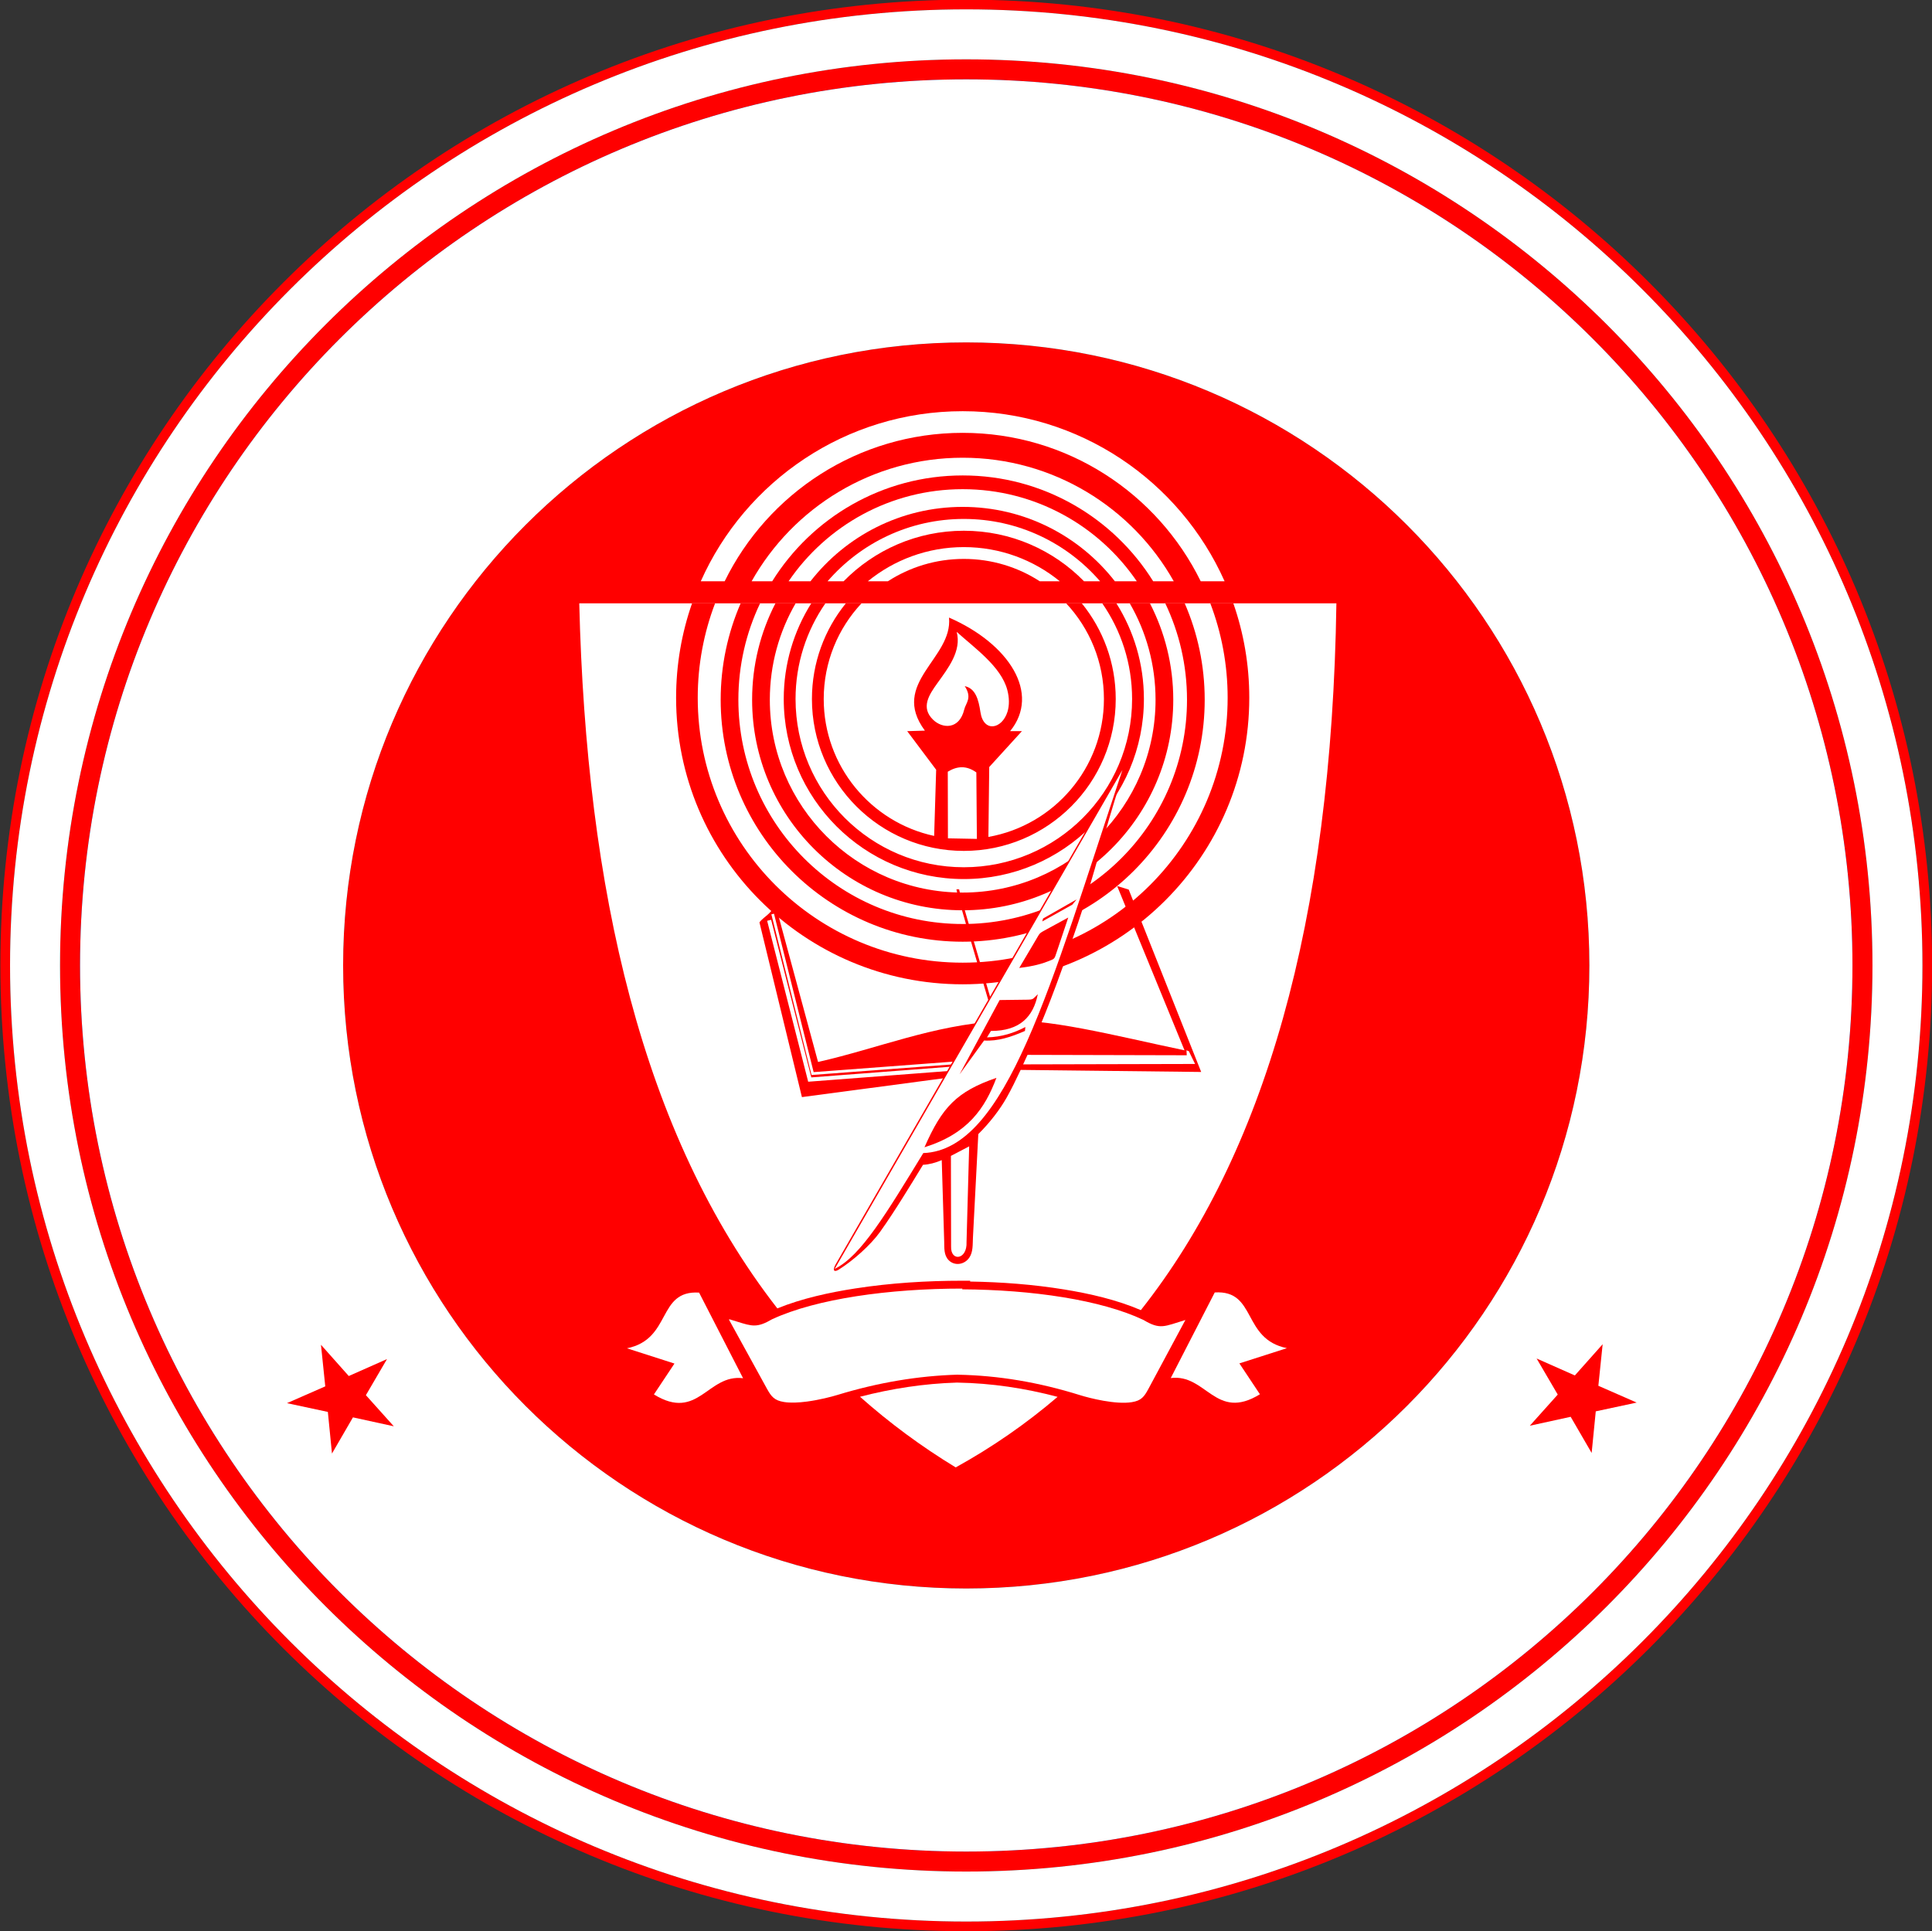 <?xml version="1.0" encoding="UTF-8"?>
<svg xmlns="http://www.w3.org/2000/svg" xmlns:xlink="http://www.w3.org/1999/xlink" width="469.1pt" height="469pt" viewBox="0 0 469.1 469" version="1.1">
<rect x="0" y="0" width="469.1" height="469" fill="#333333" stroke="none"/>
<g id="surface1">
<path style=" stroke:none;fill-rule:evenodd;fill:rgb(100%,0%,0%);fill-opacity:1;" d="M 234.609 83.145 C 318.172 83.145 385.91 150.883 385.91 234.441 C 385.91 318.004 318.172 385.742 234.609 385.742 C 151.051 385.742 83.312 318.004 83.312 234.441 C 83.312 150.883 151.051 83.145 234.609 83.145 Z M 234.609 83.145 "/>
<path style="fill:none;stroke-width:5;stroke-linecap:butt;stroke-linejoin:miter;stroke:rgb(0%,0%,39.989%);stroke-opacity:1;stroke-miterlimit:4;" d="M 2346.094 4497.344 C 3534.492 4497.344 4497.891 3533.984 4497.891 2345.586 C 4497.891 1157.188 3534.492 193.789 2346.094 193.789 C 1157.695 193.789 194.336 1157.188 194.336 2345.586 C 194.336 3533.984 1157.695 4497.344 2346.094 4497.344 Z M 2346.094 4497.344 " transform="matrix(0.1,0,0,-0.1,0,469)"/>
<path style=" stroke:none;fill-rule:evenodd;fill:rgb(100%,0%,0%);fill-opacity:1;" d="M 234.609 14.41 C 356.133 14.41 454.645 112.922 454.645 234.441 C 454.645 355.965 356.133 454.477 234.609 454.477 C 113.09 454.477 14.578 355.965 14.578 234.441 C 14.578 112.922 113.09 14.41 234.609 14.41 Z M 234.609 19.266 C 353.449 19.266 449.789 115.602 449.789 234.441 C 449.789 353.281 353.449 449.621 234.609 449.621 C 115.77 449.621 19.434 353.281 19.434 234.441 C 19.434 115.602 115.77 19.266 234.609 19.266 Z M 234.609 19.266 "/>
<path style=" stroke:none;fill-rule:evenodd;fill:rgb(100%,0%,0%);fill-opacity:1;" d="M 234.609 -0.078 C 364.133 -0.078 469.133 104.922 469.133 234.441 C 469.133 363.965 364.133 468.965 234.609 468.965 C 105.086 468.965 0.09 363.965 0.09 234.441 C 0.09 104.922 105.086 -0.078 234.609 -0.078 Z M 234.609 2.273 C 362.836 2.273 466.781 106.219 466.781 234.441 C 466.781 362.672 362.836 466.613 234.609 466.613 C 106.387 466.613 2.441 362.672 2.441 234.441 C 2.441 106.219 106.387 2.273 234.609 2.273 Z M 234.609 2.273 "/>
<path style=" stroke:none;fill-rule:evenodd;fill:rgb(100%,100%,100%);fill-opacity:1;" d="M 140.648 146.512 L 324.484 146.512 C 323.344 224.121 306.852 280.406 277.004 318.145 C 271.215 315.645 264.578 314.133 258.441 313.133 C 250.918 311.91 243.195 311.324 235.559 311.203 L 235.559 311.004 L 233.648 311.004 C 225 311.004 216.211 311.551 207.66 312.879 C 201.434 313.84 194.688 315.301 188.742 317.723 C 155.824 275.426 142.348 216.008 140.648 146.512 Z M 256.785 339.203 C 249.141 345.746 240.891 351.449 232.051 356.336 C 223.633 351.215 215.902 345.477 208.816 339.18 C 216.512 337.184 224.363 335.98 232.336 335.738 L 232.539 335.742 C 240.773 335.887 248.863 337.105 256.785 339.203 Z M 256.785 339.203 "/>
<path style=" stroke:none;fill-rule:evenodd;fill:rgb(100%,0%,0%);fill-opacity:1;" d="M 234.023 132.855 C 242.863 132.855 250.977 135.969 257.328 141.156 L 252.469 141.156 C 247.152 137.719 240.82 135.723 234.023 135.723 C 227.223 135.723 220.891 137.719 215.578 141.156 L 210.715 141.156 C 217.07 135.969 225.184 132.855 234.023 132.855 Z M 230.164 203.578 L 237.191 203.711 L 237.062 187.57 C 234.664 185.844 232.41 186.004 230.125 187.398 Z M 234.023 126.016 C 247.242 126.016 259.09 131.883 267.105 141.156 L 263.211 141.156 C 255.793 133.586 245.457 128.883 234.023 128.883 C 222.586 128.883 212.25 133.586 204.832 141.156 L 200.938 141.156 C 208.953 131.883 220.805 126.016 234.023 126.016 Z M 233.746 118.789 C 251.316 118.789 266.816 127.656 276.02 141.156 L 270.699 141.156 C 262.133 130.16 248.766 123.09 233.746 123.09 C 218.727 123.09 205.359 130.16 196.789 141.156 L 191.473 141.156 C 200.676 127.656 216.176 118.789 233.746 118.789 Z M 233.746 111.152 C 255.75 111.152 274.926 123.254 284.996 141.156 L 280 141.156 C 270.383 125.723 253.266 115.453 233.746 115.453 C 214.227 115.453 197.109 125.723 187.492 141.156 L 182.496 141.156 C 192.566 123.254 211.742 111.152 233.746 111.152 Z M 233.746 99.852 C 262.105 99.852 286.5 116.82 297.34 141.156 L 291.539 141.156 C 281.07 119.809 259.125 105.109 233.746 105.109 C 208.367 105.109 186.422 119.809 175.953 141.156 L 170.152 141.156 C 180.992 116.82 205.387 99.852 233.746 99.852 Z M 226.816 202.992 L 227.305 186.922 L 220.277 177.551 L 224.57 177.422 C 215.957 165.824 231.391 159.902 230.426 149.965 C 245.051 156.34 252.719 168.398 245.262 177.551 L 248.125 177.551 L 240.191 186.262 L 239.988 203.234 C 255.93 200.422 268.039 186.492 268.039 169.742 C 268.039 160.758 264.559 152.59 258.871 146.512 L 262.668 146.512 C 267.82 152.852 270.906 160.934 270.906 169.742 C 270.906 190.109 254.391 206.629 234.023 206.629 C 213.652 206.629 197.141 190.109 197.141 169.742 C 197.141 160.934 200.227 152.852 205.375 146.512 L 209.176 146.512 C 203.488 152.59 200.004 160.758 200.004 169.742 C 200.004 186.055 211.492 199.684 226.816 202.992 Z M 234.242 166.621 C 236.844 167.152 237.598 169.84 238.055 172.922 C 238.801 177.945 243.289 177.113 244.625 172.836 C 245.105 171.277 245.078 169.406 244.57 167.508 C 243.059 161.852 236.574 157.316 232.289 153.434 C 233.527 158.09 230.152 162.336 227.598 165.902 C 225.605 168.684 223.492 171.801 226.562 174.777 C 228.84 176.988 232.953 177.215 234.129 172.262 C 234.488 170.742 236.133 169.469 234.242 166.621 Z M 299.461 146.512 C 301.965 153.691 303.332 161.406 303.332 169.438 C 303.332 207.871 272.176 239.023 233.746 239.023 C 195.316 239.023 164.16 207.871 164.16 169.438 C 164.16 161.406 165.523 153.691 168.031 146.512 L 173.625 146.512 C 170.906 153.633 169.414 161.363 169.414 169.438 C 169.414 204.969 198.215 233.77 233.746 233.77 C 269.273 233.77 298.078 204.969 298.078 169.438 C 298.078 161.363 296.586 153.633 293.867 146.512 Z M 287.656 146.512 C 290.777 153.684 292.508 161.598 292.508 169.922 C 292.508 202.371 266.199 228.68 233.746 228.68 C 201.293 228.68 174.984 202.371 174.984 169.922 C 174.984 161.598 176.715 153.684 179.832 146.512 L 184.555 146.512 C 181.176 153.602 179.281 161.539 179.281 169.922 C 179.281 199.996 203.668 224.379 233.746 224.379 C 263.824 224.379 288.211 199.996 288.211 169.922 C 288.211 161.539 286.316 153.602 282.934 146.512 Z M 279.211 146.512 C 282.828 153.523 284.875 161.48 284.875 169.922 C 284.875 198.152 261.984 221.047 233.746 221.047 C 205.508 221.047 182.617 198.152 182.617 169.922 C 182.617 161.48 184.66 153.523 188.281 146.512 L 193.18 146.512 C 189.195 153.398 186.918 161.391 186.918 169.922 C 186.918 195.781 207.883 216.746 233.746 216.746 C 259.609 216.746 280.574 195.781 280.574 169.922 C 280.574 161.391 278.297 153.398 274.312 146.512 Z M 271.066 146.512 C 275.297 153.242 277.746 161.203 277.746 169.742 C 277.746 193.887 258.168 213.465 234.023 213.465 C 209.875 213.465 190.297 193.887 190.297 169.742 C 190.297 161.203 192.746 153.242 196.977 146.512 L 200.41 146.512 C 195.844 153.105 193.164 161.109 193.164 169.742 C 193.164 192.305 211.457 210.598 234.023 210.598 C 256.586 210.598 274.879 192.305 274.879 169.742 C 274.879 161.109 272.203 153.105 267.633 146.512 Z M 271.066 146.512 "/>
<path style=" stroke:none;fill-rule:evenodd;fill:rgb(100%,0%,0%);fill-opacity:1;" d="M 184.398 223.98 L 194.711 266.414 L 244.629 259.773 L 291.652 260.309 L 274.059 216.023 L 271.25 215.156 L 287.609 255.051 C 270.934 251.578 253.324 246.859 242.309 247.973 C 226.445 248.969 213.188 254.586 198.629 257.883 L 188.113 219.055 C 187.852 221.746 185.637 222.34 184.398 223.98 Z M 247.168 256.152 L 288.152 256.254 L 288.086 255.051 L 288.66 255.277 L 290.176 258.367 L 245.621 258.473 Z M 187.234 223.359 L 196.992 261.629 L 230.68 259.047 L 230.754 260.039 L 196.648 262.648 L 196.234 262.68 L 196.129 262.277 L 186.27 223.602 Z M 187.93 221.871 L 197.555 260.348 L 232.062 257.754 L 232.113 258.41 L 197.324 261.027 L 197.047 261.047 L 196.977 260.777 L 187.289 222.031 Z M 187.93 221.871 "/>
<path style=" stroke:none;fill-rule:evenodd;fill:rgb(100%,0%,0%);fill-opacity:1;" d="M 224.113 282.852 C 222.184 286.008 221.16 287.703 219.191 290.836 C 217.418 293.652 215.605 296.465 213.664 299.172 C 211.355 302.383 207.105 306.156 203.586 308.348 C 202.738 308.871 201.988 308.738 202.836 307.141 L 239.938 242.805 C 239.301 240.66 232.203 216.73 232.23 215.945 L 232.891 215.969 C 232.867 216.594 239.121 237.723 240.395 242.016 L 271.426 188.215 C 271.676 187.773 271.941 187.254 272.246 186.863 C 273.188 185.66 272.551 188.684 272.051 189.965 C 268.168 201.77 265.801 212.191 261.785 224.027 C 258.426 233.922 254.91 243.945 250.672 253.492 C 248.883 257.512 246.613 262.633 244.461 266.465 C 242.797 269.422 240.352 272.613 237.539 275.395 L 236.234 300.566 C 236.152 302.176 236.293 304.023 235.355 305.391 C 234.102 307.215 231.68 307.434 230.305 305.977 C 229.133 304.734 229.301 302.992 229.254 301.41 L 228.66 281.719 C 227.117 282.379 225.586 282.785 224.113 282.852 Z M 230.887 280.691 L 235.32 278.371 L 234.68 301.602 C 234.883 305.953 230.812 306.41 230.93 302.727 Z M 230.887 280.691 "/>
<path style=" stroke:none;fill-rule:evenodd;fill:rgb(100%,100%,100%);fill-opacity:1;" d="M 202.676 308.121 L 272.531 186.973 C 255.016 239.512 244.375 279.262 224.18 280.004 C 215.312 294.48 209.062 305.027 202.676 308.121 Z M 253.262 223.047 L 261.422 218.398 L 260.375 219.676 L 253.07 223.758 Z M 254.008 225.734 L 259.379 222.809 L 256.574 231.184 C 255.969 232.988 256.156 232.797 254.289 233.512 C 252.137 234.34 249.836 234.777 247.477 235.047 L 251.512 228.227 C 252.531 226.512 252.258 226.688 254.008 225.734 Z M 232.992 260.883 L 242.715 242.844 L 249.266 242.762 C 251.02 242.738 250.68 242.648 251.988 241.434 C 250.898 246.812 247.738 250.352 240.602 250.352 L 239.645 251.914 C 243.195 251.816 246.219 250.84 248.965 249.395 L 248.863 250.352 C 245.508 251.816 242.289 252.883 238.938 252.672 Z M 224.469 278.598 C 228.738 268.879 232.285 265.062 241.938 261.738 C 239.168 269.07 235.066 275.277 224.469 278.598 Z M 224.469 278.598 "/>
<path style=" stroke:none;fill-rule:evenodd;fill:rgb(100%,100%,100%);fill-opacity:1;" d="M 234.023 135.723 C 240.82 135.723 247.152 137.719 252.469 141.156 L 257.328 141.156 C 250.977 135.969 242.863 132.855 234.023 132.855 C 225.184 132.855 217.07 135.969 210.715 141.156 L 215.578 141.156 C 220.891 137.719 227.223 135.723 234.023 135.723 Z M 234.023 135.723 "/>
<path style=" stroke:none;fill-rule:evenodd;fill:rgb(100%,100%,100%);fill-opacity:1;" d="M 234.023 128.883 C 245.457 128.883 255.793 133.586 263.211 141.156 L 267.105 141.156 C 259.09 131.883 247.242 126.016 234.023 126.016 C 220.805 126.016 208.953 131.883 200.938 141.156 L 204.832 141.156 C 212.25 133.586 222.586 128.883 234.023 128.883 Z M 234.023 128.883 "/>
<path style=" stroke:none;fill-rule:evenodd;fill:rgb(100%,100%,100%);fill-opacity:1;" d="M 233.746 123.09 C 248.766 123.09 262.133 130.16 270.699 141.156 L 276.02 141.156 C 266.816 127.656 251.316 118.789 233.746 118.789 C 216.176 118.789 200.676 127.656 191.473 141.156 L 196.789 141.156 C 205.359 130.16 218.727 123.09 233.746 123.09 Z M 233.746 123.09 "/>
<path style=" stroke:none;fill-rule:evenodd;fill:rgb(100%,100%,100%);fill-opacity:1;" d="M 233.746 115.453 C 253.266 115.453 270.383 125.723 280 141.156 L 284.996 141.156 C 274.926 123.254 255.75 111.152 233.746 111.152 C 211.742 111.152 192.566 123.254 182.496 141.156 L 187.492 141.156 C 197.109 125.723 214.227 115.453 233.746 115.453 Z M 233.746 115.453 "/>
<path style=" stroke:none;fill-rule:evenodd;fill:rgb(100%,100%,100%);fill-opacity:1;" d="M 233.746 105.109 C 259.125 105.109 281.07 119.809 291.539 141.156 L 297.34 141.156 C 286.5 116.82 262.105 99.852 233.746 99.852 C 205.387 99.852 180.992 116.82 170.152 141.156 L 175.953 141.156 C 186.422 119.809 208.367 105.109 233.746 105.109 Z M 233.746 105.109 "/>
<path style=" stroke:none;fill-rule:evenodd;fill:rgb(100%,100%,100%);fill-opacity:1;" d="M 233.648 313.094 C 250.586 313.191 267.348 315.652 277.625 320.523 C 281.73 322.969 282.645 322.109 287.82 320.535 L 278.832 337.285 C 277.82 339.172 277.102 340.121 274.844 340.488 C 270.898 341.133 264.578 339.523 262.191 338.777 C 252.176 335.648 242.355 334.004 232.574 333.828 L 232.574 333.816 C 222.922 334.09 213.223 335.723 203.34 338.738 C 201.863 339.188 198.922 339.953 195.93 340.348 C 193.957 340.609 191.961 340.715 190.348 340.453 C 189.18 340.266 188.406 339.934 187.793 339.402 C 187.18 338.879 186.734 338.16 186.211 337.215 L 177.004 320.465 L 177.09 320.359 C 177.793 320.566 178.406 320.758 178.961 320.934 C 182.672 322.094 183.848 322.465 187.477 320.355 L 187.484 320.352 C 198.238 315.371 215.926 312.91 233.648 312.914 Z M 233.648 313.094 "/>
<path style=" stroke:none;fill-rule:evenodd;fill:rgb(100%,100%,100%);fill-opacity:1;" d="M 169.742 313.887 L 180.422 334.68 C 171.781 333.59 169.551 345.262 158.777 338.617 L 163.762 331.117 L 152.227 327.414 C 163.191 325.184 159.488 313.27 169.742 313.887 Z M 169.742 313.887 "/>
<path style=" stroke:none;fill-rule:evenodd;fill:rgb(100%,100%,100%);fill-opacity:1;" d="M 294.949 313.848 L 284.266 334.637 C 292.906 333.547 295.137 345.219 305.914 338.574 L 300.93 331.078 L 312.465 327.379 C 301.5 325.145 305.199 313.23 294.949 313.848 Z M 294.949 313.848 "/>
<path style=" stroke:none;fill-rule:evenodd;fill:rgb(100%,100%,100%);fill-opacity:1;" d="M 83.312 234.441 C 83.312 150.883 151.051 83.145 234.609 83.145 C 318.172 83.145 385.91 150.883 385.91 234.441 C 385.91 318.004 318.172 385.742 234.609 385.742 C 151.051 385.742 83.312 318.004 83.312 234.441 Z M 234.609 19.266 C 115.77 19.266 19.434 115.602 19.434 234.441 C 19.434 353.281 115.77 449.621 234.609 449.621 C 353.449 449.621 449.789 353.281 449.789 234.441 C 449.789 115.602 353.449 19.266 234.609 19.266 Z M 234.609 19.266 "/>
<path style=" stroke:none;fill-rule:evenodd;fill:rgb(100%,100%,100%);fill-opacity:1;" d="M 14.578 234.441 C 14.578 112.922 113.09 14.41 234.609 14.41 C 356.133 14.41 454.645 112.922 454.645 234.441 C 454.645 355.965 356.133 454.477 234.609 454.477 C 113.09 454.477 14.578 355.965 14.578 234.441 Z M 234.609 2.273 C 106.387 2.273 2.441 106.219 2.441 234.441 C 2.441 362.672 106.387 466.613 234.609 466.613 C 362.836 466.613 466.781 362.672 466.781 234.441 C 466.781 106.219 362.836 2.273 234.609 2.273 Z M 234.609 2.273 "/>
<path style=" stroke:none;fill-rule:evenodd;fill:rgb(100%,0%,0%);fill-opacity:1;" d="M 77.934 326.559 L 84.684 334.145 L 93.965 330.031 L 88.84 338.797 L 95.617 346.352 L 85.699 344.184 L 80.605 352.969 L 79.605 342.863 L 69.676 340.734 L 78.977 336.656 Z M 77.934 326.559 "/>
<path style=" stroke:none;fill-rule:evenodd;fill:rgb(100%,0%,0%);fill-opacity:1;" d="M 389.133 326.422 L 382.383 334.004 L 373.098 329.891 L 378.227 338.652 L 371.449 346.215 L 381.367 344.047 L 386.461 352.828 L 387.461 342.723 L 397.391 340.594 L 388.09 336.516 Z M 389.133 326.422 "/>
</g>
</svg>
